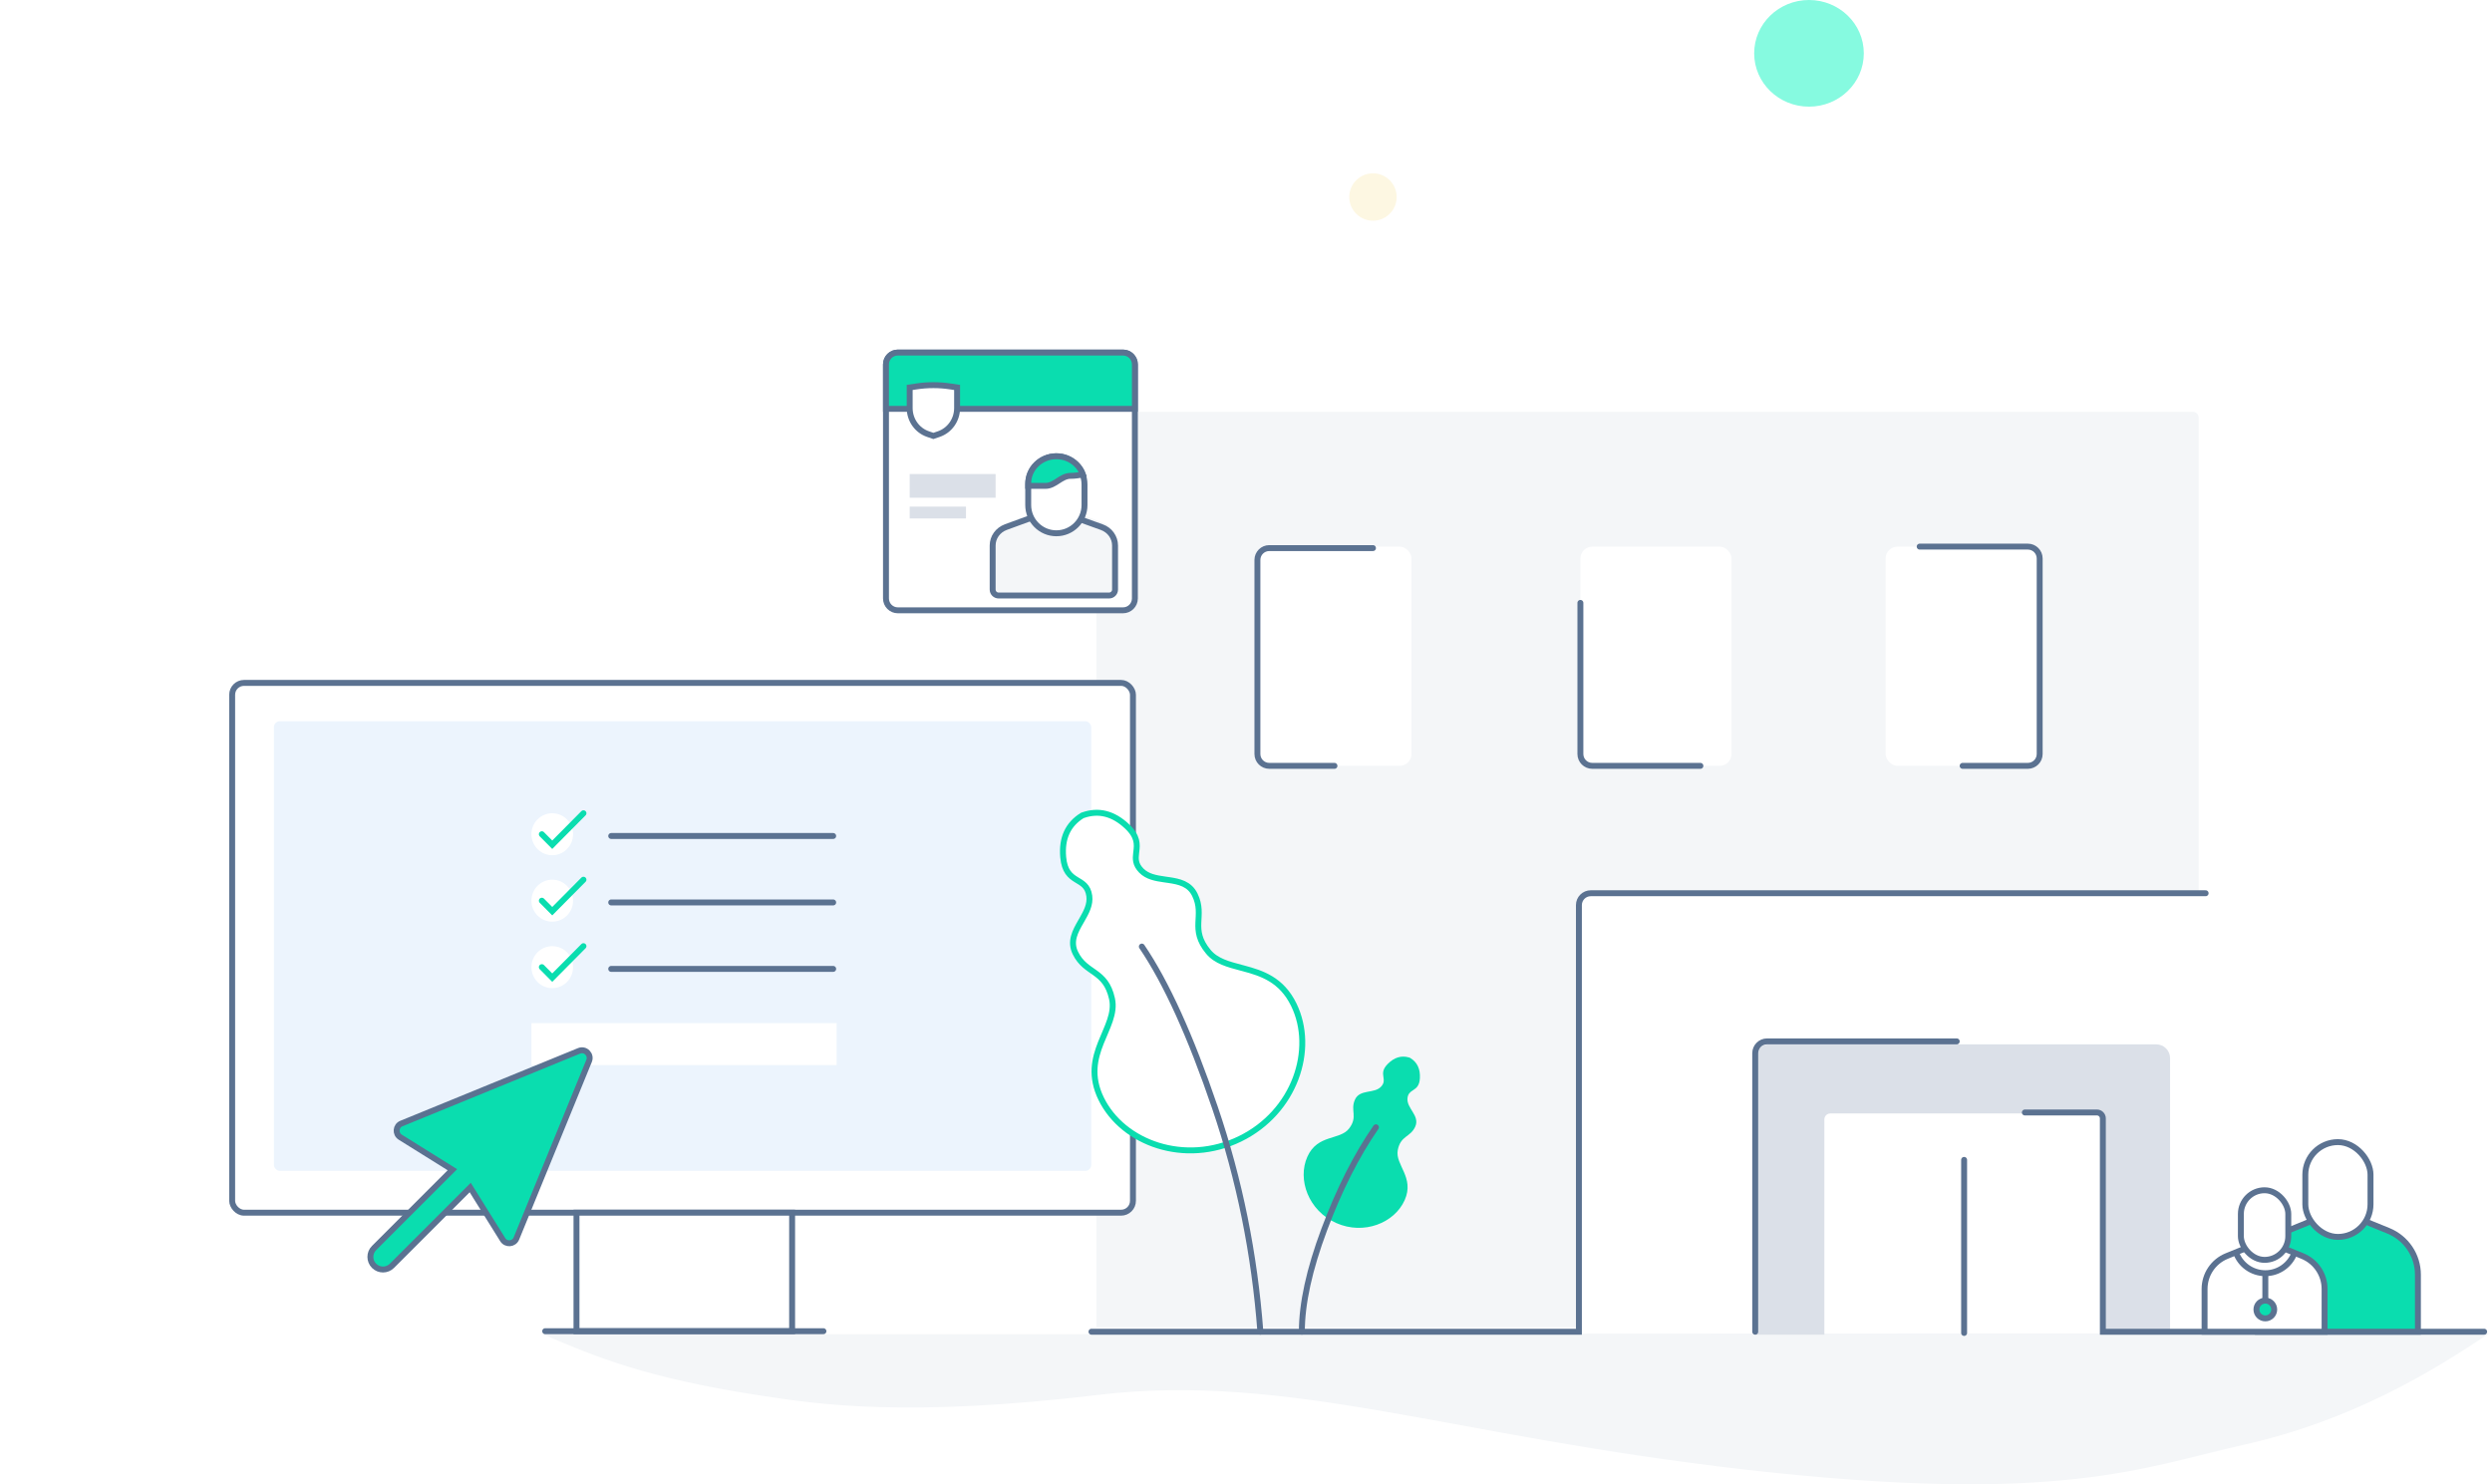 <svg xmlns="http://www.w3.org/2000/svg" xmlns:xlink="http://www.w3.org/1999/xlink" width="841px" height="501px" viewBox="0 0 841 501"><title>Illustration</title><defs><filter id="filter-1"></filter></defs><g id="R2" stroke="none" stroke-width="1" fill="none" fill-rule="evenodd"><g id="Revised" transform="translate(-928, -305)"><g id="Illustration" transform="translate(929.351, 305)"><g id="Group-31" transform="translate(0, 58)"><g id="Group-21"><path d="M253.831,412.816 C275.753,416.235 304.969,420.425 369.373,412.816 C433.774,405.207 488.824,426.84 587.657,438.057 C694.485,450.183 722.413,437.105 755.85,429.652 C792.304,421.525 819.237,405.068 838.649,392.119 C622.284,391.66 398.014,392.713 181.649,392.251 C200.009,400.166 216.895,407.055 253.831,412.816" id="Fill-1" fill="#F4F6F8"></path><line x1="754.5" y1="224" x2="754.5" y2="155" id="Line-4" stroke="#FFFFFF" stroke-width="2" stroke-linecap="round"></line><circle id="Oval-Copy-7" fill="#FDF7E2" cx="462" cy="8.5" r="8"></circle><path d="M738.649,80 C739.477,80 740.227,80.336 740.77,80.879 C741.313,81.422 741.649,82.172 741.649,83 L741.649,83 L741.649,391 L367.649,391 L367.649,83 C367.649,82.172 367.985,81.422 368.528,80.879 C369.071,80.336 369.821,80 370.649,80 L370.649,80 Z" id="Rectangle-2" stroke="#FFFFFF" stroke-width="2" fill="#F4F6F8"></path><path d="M536,243.5 L781,243.5 C783.209,243.5 785,245.291 785,247.5 L785,391.5 L785,391.5 L532,391.5 L532,247.5 C532,245.291 533.791,243.5 536,243.5 Z" id="Rectangle-Copy-5" fill="#FFFFFF"></path><path d="M731,392.5 L707.667,392.5 L707.667,319.833 C707.667,318.729 706.771,317.833 705.667,317.833 L616.333,317.833 C615.229,317.833 614.333,318.729 614.333,319.833 L614.333,392.5 L614.333,392.5 L591,392.5 L591,299.167 C591,296.589 593.089,294.5 595.667,294.5 L726.333,294.5 C728.911,294.5 731,296.589 731,299.167 L731,392.5 Z" id="Path" fill="#DBE0E8"></path><g id="Group-22" transform="translate(423, 126.5)"><g id="Window1"><rect id="Rectangle" fill="#FFFFFF" x="0" y="0" width="52" height="74" rx="4"></rect><path d="M39,0.5 L4,0.5 C1.791,0.5 -1.60280913e-15,2.291 0,4.5 L0,70 C2.705415e-16,72.209 1.791,74 4,74 L26,74 L26,74" id="Path-14" stroke="#5B7291" stroke-width="2" stroke-linecap="round"></path></g><g id="Window2" transform="translate(109, 0)"><rect id="Rectangle-Copy-2" fill="#FFFFFF" x="0" y="0" width="51" height="74" rx="4"></rect><path d="M0,19 L0,70 C2.705415e-16,72.209 1.791,74 4,74 L40.5,74 L40.5,74" id="Path-15" stroke="#5B7291" stroke-width="2" stroke-linecap="round"></path></g><g id="Window3" transform="translate(212, 0)"><g id="Rectangle-Copy-12" fill="#FFFFFF"><rect id="Rectangle-Copy-3" x="0" y="0" width="52" height="74" rx="4"></rect></g><path d="M11.5,0 L48,0 C50.209,-4.05812251e-16 52,1.791 52,4 L52,70 C52,72.209 50.209,74 48,74 L26,74 L26,74" id="Path-16" stroke="#5B7291" stroke-width="2" stroke-linecap="round"></path></g></g><g id="Computer" transform="translate(77, 172.5)"><g id="Group-17"><rect id="Rectangle" stroke="#5B7291" stroke-width="2" fill="#FFFFFF" stroke-linejoin="round" x="0" y="0" width="304" height="178.824" rx="4"></rect><rect id="Rectangle-Copy" stroke="#5B7291" stroke-width="2" fill="#FFFFFF" x="116.201" y="178.824" width="72.772" height="40"></rect><line x1="105.637" y1="218.824" x2="199.537" y2="218.824" id="Line-3" stroke="#5B7291" stroke-width="2" stroke-linecap="round"></line><rect id="Rectangle" fill="#ECF4FD" x="14.085" y="12.941" width="275.83" height="151.765" rx="2"></rect></g><g id="Group-15" transform="translate(101, 44)"><g id="Group-14"><g id="Group-7"><line x1="26.92" y1="7.674" x2="101.83" y2="7.674" id="Line-3-Copy" stroke="#5B7291" stroke-width="2" stroke-linecap="round"></line><g id="Group-6"><ellipse id="Oval" fill="#FFFFFF" cx="7.023" cy="7.083" rx="7.023" ry="7.083"></ellipse><polyline id="Path-6" stroke="#0ADDAF" stroke-width="2" stroke-linecap="round" points="3.511 7.083 7.023 10.625 17.557 0"></polyline></g></g><g id="Group-9" transform="translate(0, 22.431)"><line x1="26.92" y1="7.674" x2="101.83" y2="7.674" id="Line-3-Copy-2" stroke="#5B7291" stroke-width="2" stroke-linecap="round"></line><g id="Group-4"><ellipse id="Oval-Copy-4" fill="#FFFFFF" cx="7.023" cy="7.083" rx="7.023" ry="7.083"></ellipse><polyline id="Path-6-Copy" stroke="#0ADDAF" stroke-width="2" stroke-linecap="round" points="3.511 7.083 7.023 10.625 17.557 0"></polyline></g></g><g id="Group-11" transform="translate(0, 44.861)"><line x1="26.92" y1="7.674" x2="101.83" y2="7.674" id="Line-3-Copy-3" stroke="#5B7291" stroke-width="2" stroke-linecap="round"></line><g id="Group-3"><ellipse id="Oval-Copy-5" fill="#FFFFFF" cx="7.023" cy="7.083" rx="7.023" ry="7.083"></ellipse><polyline id="Path-6-Copy-2" stroke="#0ADDAF" stroke-width="2" stroke-linecap="round" points="3.511 7.083 7.023 10.625 17.557 0"></polyline></g></g></g><rect id="Rectangle" fill="#FFFFFF" x="0" y="70.833" width="103" height="14.167"></rect></g><path d="M46.649,193.744 C46.649,194.834 47.058,195.924 47.895,196.761 C49.568,198.413 52.254,198.413 53.906,196.761 L80.337,170.33 L91.312,187.925 C92.423,189.715 95.107,189.499 95.925,187.535 L108.4,157.037 L120.448,127.59 C121.322,125.449 119.183,123.325 117.062,124.203 L87.616,136.251 L57.119,148.726 C55.152,149.524 54.94,152.21 56.73,153.339 L74.324,164.316 L47.895,190.747 C47.058,191.564 46.649,192.652 46.649,193.744" id="Fill-21" stroke="#5B7291" stroke-width="2" fill="#0ADDAF"></path></g><path d="M367,391.5 L531.5,391.5 L531.5,247.5 C531.5,245.291 533.291,243.5 535.5,243.5 L743,243.5 L743,243.5" id="Path-5" stroke="#5B7291" stroke-width="2" stroke-linecap="round"></path><path d="M591,391.5 L591,297.5 C591,295.291 592.791,293.5 595,293.5 L659,293.5 L659,293.5" id="Path-7" stroke="#5B7291" stroke-width="2" stroke-linecap="round"></path><line x1="661.5" y1="333.5" x2="661.5" y2="391.91" id="Path-8" stroke="#5B7291" stroke-width="2" stroke-linecap="round"></line><path d="M682,317.5 L706.321,317.5 C707.425,317.5 708.321,318.395 708.321,319.5 L708.321,391.5 L708.321,391.5 L837,391.5" id="Path-9" stroke="#5B7291" stroke-width="2" stroke-linecap="round"></path><g id="Group-24" transform="translate(331, 200.5)" stroke-width="2"><path d="M23.333,99.326 C23.333,82.601 39.045,80.399 41.417,70.603 C43.789,60.807 37.077,59.36 37.077,51.333 C37.077,46.931 40.231,44.733 43.438,42.566 L44.003,42.183 C46.452,40.523 48.825,38.807 49.735,36.062 C51.905,29.518 44.124,29.395 47.565,20.428 C49.859,14.45 53.837,11.177 59.5,10.611 L59.859,10.651 C65.331,11.318 69.19,14.577 71.435,20.428 C73.288,25.257 71.887,27.521 70.538,29.604 L70.308,29.959 C69.242,31.616 68.33,33.243 69.265,36.062 C70.175,38.807 72.548,40.523 74.997,42.183 L75.562,42.566 L75.562,42.566 L76.127,42.949 C79.129,44.999 81.923,47.19 81.923,51.333 C81.923,59.36 75.211,60.807 77.583,70.603 C78.557,74.625 81.779,77.366 85.239,80.358 L85.773,80.821 C90.59,85.005 95.667,89.82 95.667,99.326 C95.667,116.052 80.115,132.049 59.5,132.049 L59.5,132.049 C38.885,132.049 23.333,116.052 23.333,99.326 Z" id="Combined-Shape" stroke="#0ADDAF" fill="#FFFFFF" transform="translate(59.5, 71.33) rotate(-26) translate(-59.5, -71.33) "></path><path d="M93,191 C91.039,164.844 85.941,139.664 77.706,115.459 C69.471,91.255 61.235,73.102 53,61" id="Path-11" stroke="#5B7291" stroke-linecap="round"></path></g><g id="Group-23" transform="translate(433, 290.5)"><path d="M29,66.942 C18.751,66.942 11.02,58.897 11.02,50.486 C11.02,42.075 18.831,40.968 20.01,36.041 C21.189,31.115 17.852,30.387 17.852,26.351 C17.852,22.314 23.067,21.962 24.145,18.671 C24.611,17.25 24.155,16.431 23.623,15.596 L23.454,15.331 C22.803,14.308 22.172,13.166 23.067,10.809 C24.169,7.903 26.054,6.268 28.721,5.905 L29,5.872 L29,5.872 L29,5.872 L29.279,5.905 C31.946,6.268 33.831,7.903 34.933,10.809 C35.828,13.166 35.197,14.308 34.546,15.331 L34.377,15.596 C33.845,16.431 33.389,17.25 33.855,18.671 C34.933,21.962 40.148,22.314 40.148,26.351 C40.148,30.387 36.811,31.115 37.99,36.041 C39.169,40.968 46.98,42.075 46.98,50.486 C46.98,58.897 39.249,66.942 29,66.942 L29,66.942 L29,66.942 Z" id="Combined-Shape" fill="#0ADDAF" transform="translate(29, 36.407) rotate(24) translate(-29, -36.407) "></path><path d="M5,101 C5,91.483 7.519,79.983 12.558,66.5 C17.597,53.017 23.411,41.517 30,32" id="Path-12" stroke="#5B7291" stroke-width="2" stroke-linecap="round"></path></g><path d="M693,129.5 L693,48 C693,43.582 696.582,40 701,40 L727.5,40 L727.5,40" id="Path-13" stroke="#FFFFFF" stroke-width="2" stroke-linecap="round" transform="translate(710.25, 84.75) rotate(90) translate(-710.25, -84.75) "></path><g filter="url(#filter-1)" id="Group-19" stroke-linecap="round"><g transform="translate(50.5, 143) rotate(-45) translate(-50.5, -143) translate(14, 109)"><line x1="36.5" y1="64" x2="36.5" y2="1.64313008e-14" id="Line-9" stroke="#FFFFFF" stroke-width="2"></line><line x1="60.5" y1="72" x2="60.5" y2="40" id="Line-9-Copy" stroke="#FFFFFF" stroke-width="2" transform="translate(60.5, 56) rotate(45) translate(-60.5, -56) "></line><line x1="12.5" y1="72" x2="12.5" y2="40" id="Line-9-Copy-2" stroke="#FFFFFF" stroke-width="2" transform="translate(12.5, 56) rotate(-45) translate(-12.5, -56) "></line></g></g></g><g id="Group-33" transform="translate(297.649, 61)"><path d="M80,87 L4,87 C1.791,87 2.705415e-16,85.209 0,83 L0,4 C-2.705415e-16,1.791 1.791,4.05812251e-16 4,0 L80,0 C82.209,-4.05812251e-16 84,1.791 84,4 L84,83 C84,85.209 82.209,87 80,87 Z" id="Stroke-15" stroke="#5B7291" stroke-width="2" fill="#FFFFFF"></path><path d="M84,19 L0,19 L0,4 C-2.705415e-16,1.791 1.791,4.05812251e-16 4,0 L80,0 C82.209,-4.05812251e-16 84,1.791 84,4 L84,19 L84,19 Z" id="Stroke-15" stroke="#5B7291" stroke-width="2" fill="#0ADDAF"></path><g id="Group-4" transform="translate(36, 54)"><path d="M0.666,26.999 L0.666,9.723 C0.666,6.91 2.419,4.388 5.07,3.39 L12.594,0.554 L13.047,0.446 L29.268,0.446 L37.217,3.401 C39.883,4.392 41.65,6.922 41.65,9.744 L41.65,26.999" id="Fill-1" fill="#F4F6F8"></path><path d="M0,26 L0,11.116 L0,11.116 C0,8.366 1.767,5.901 4.439,4.926 L12.023,2.154 L12.48,2.049 L28.831,2.049 L36.843,4.936 C39.531,5.905 41.311,8.378 41.311,11.136 L41.311,26 C41.311,27.105 40.416,28 39.311,28 L2,28 C0.895,28 1.3527075e-16,27.105 0,26 Z" id="Stroke-3" stroke="#5B7291" stroke-width="2" stroke-linecap="round" stroke-linejoin="round"></path></g><g id="Group-32" transform="translate(48, 35)" stroke="#5B7291" stroke-width="2"><path d="M9.499,0 C12.123,0 14.498,1.068 16.217,2.793 C17.937,4.517 19,6.9 19,9.534 L19,16.465 C19,19.098 17.937,21.481 16.217,23.207 C14.498,24.934 12.123,26 9.499,26 C6.877,26 4.502,24.934 2.782,23.207 C1.063,21.481 0,19.098 0,16.465 L0,9.534 C0,6.9 1.063,4.517 2.782,2.793 C4.502,1.068 6.877,0 9.499,0 Z" id="Stroke-7" fill="#FFFFFF"></path><path d="M9.499,0 C12.123,0 14.498,1.027 16.217,2.685 C17.212,3.644 17.987,4.815 18.464,6.122 C17.075,6.44 15.58,6.613 14.306,6.613 C11.044,6.613 9.088,10 5.827,10 L5.827,10 L-1.88293825e-13,10 L4.72939248e-05,9.167 C4.72939248e-05,6.635 1.063,4.344 2.782,2.685 C4.502,1.027 6.877,0 9.499,0 Z" id="Combined-Shape" fill="#0ADDAF"></path></g><path d="M24,11.774 L24,18.746 C24,22.729 21.51,26.265 17.816,27.523 L16.001,28.143 L14.184,27.523 C10.491,26.265 8,22.729 8,18.746 L8,11.774 L10.241,11.435 C14.059,10.855 17.941,10.855 21.76,11.435 L24,11.774 Z" id="Stroke-16" stroke="#5B7291" stroke-width="2" fill="#FFFFFF"></path><rect id="Rectangle" fill="#DBE0E8" x="8" y="41" width="29" height="8"></rect><rect id="Rectangle-Copy-13" fill="#DBE0E8" x="8" y="52" width="19" height="4"></rect></g></g><g id="Group-22" transform="translate(760.649, 384.5)" stroke="#5B7291" stroke-width="2"><path d="M9.963,30.941 L27,24 L27,24 L44.037,30.941 C50.061,33.395 54,39.253 54,45.758 L54,65 L54,65 L0,65 L0,45.758 C2.75604092e-15,39.253 3.939,33.395 9.963,30.941 Z" id="Rectangle" fill="#0ADDAF"></path><rect id="Rectangle" fill="#FFFFFF" x="16" y="1" width="22" height="32" rx="11"></rect></g><g id="Group-22-Copy" transform="translate(742.649, 400.75)" fill="#FFFFFF" stroke="#5B7291" stroke-width="2"><g id="Group-25"><path d="M7.472,23.206 L20.25,18 L20.25,18 L33.028,23.206 C37.546,25.047 40.5,29.44 40.5,34.319 L40.5,48.75 L40.5,48.75 L0,48.75 L0,34.319 C4.73156595e-15,29.44 2.954,25.047 7.472,23.206 Z" id="Rectangle"></path><rect id="Rectangle" x="12.25" y="1" width="16" height="23.5" rx="8"></rect></g></g><path d="M753.253,422.769 C754.7,426.837 758.584,429.75 763.149,429.75 C767.657,429.75 771.502,426.909 772.99,422.92" id="Path" stroke="#5B7291" stroke-width="2"></path><line x1="763.149" y1="430.5" x2="763.149" y2="443.5" id="Line" stroke="#5B7291" stroke-width="2" stroke-linecap="square"></line><circle id="Oval" stroke="#5B7291" stroke-width="2" fill="#0ADDAF" cx="763.149" cy="442" r="3"></circle><ellipse id="Oval-Copy-4" fill="#86FAE0" cx="609.149" cy="18" rx="18.5" ry="18"></ellipse><circle id="Oval" stroke="#FFFFFF" stroke-width="8" opacity="0.35" cx="740.649" cy="47" r="28"></circle></g></g></g></svg>